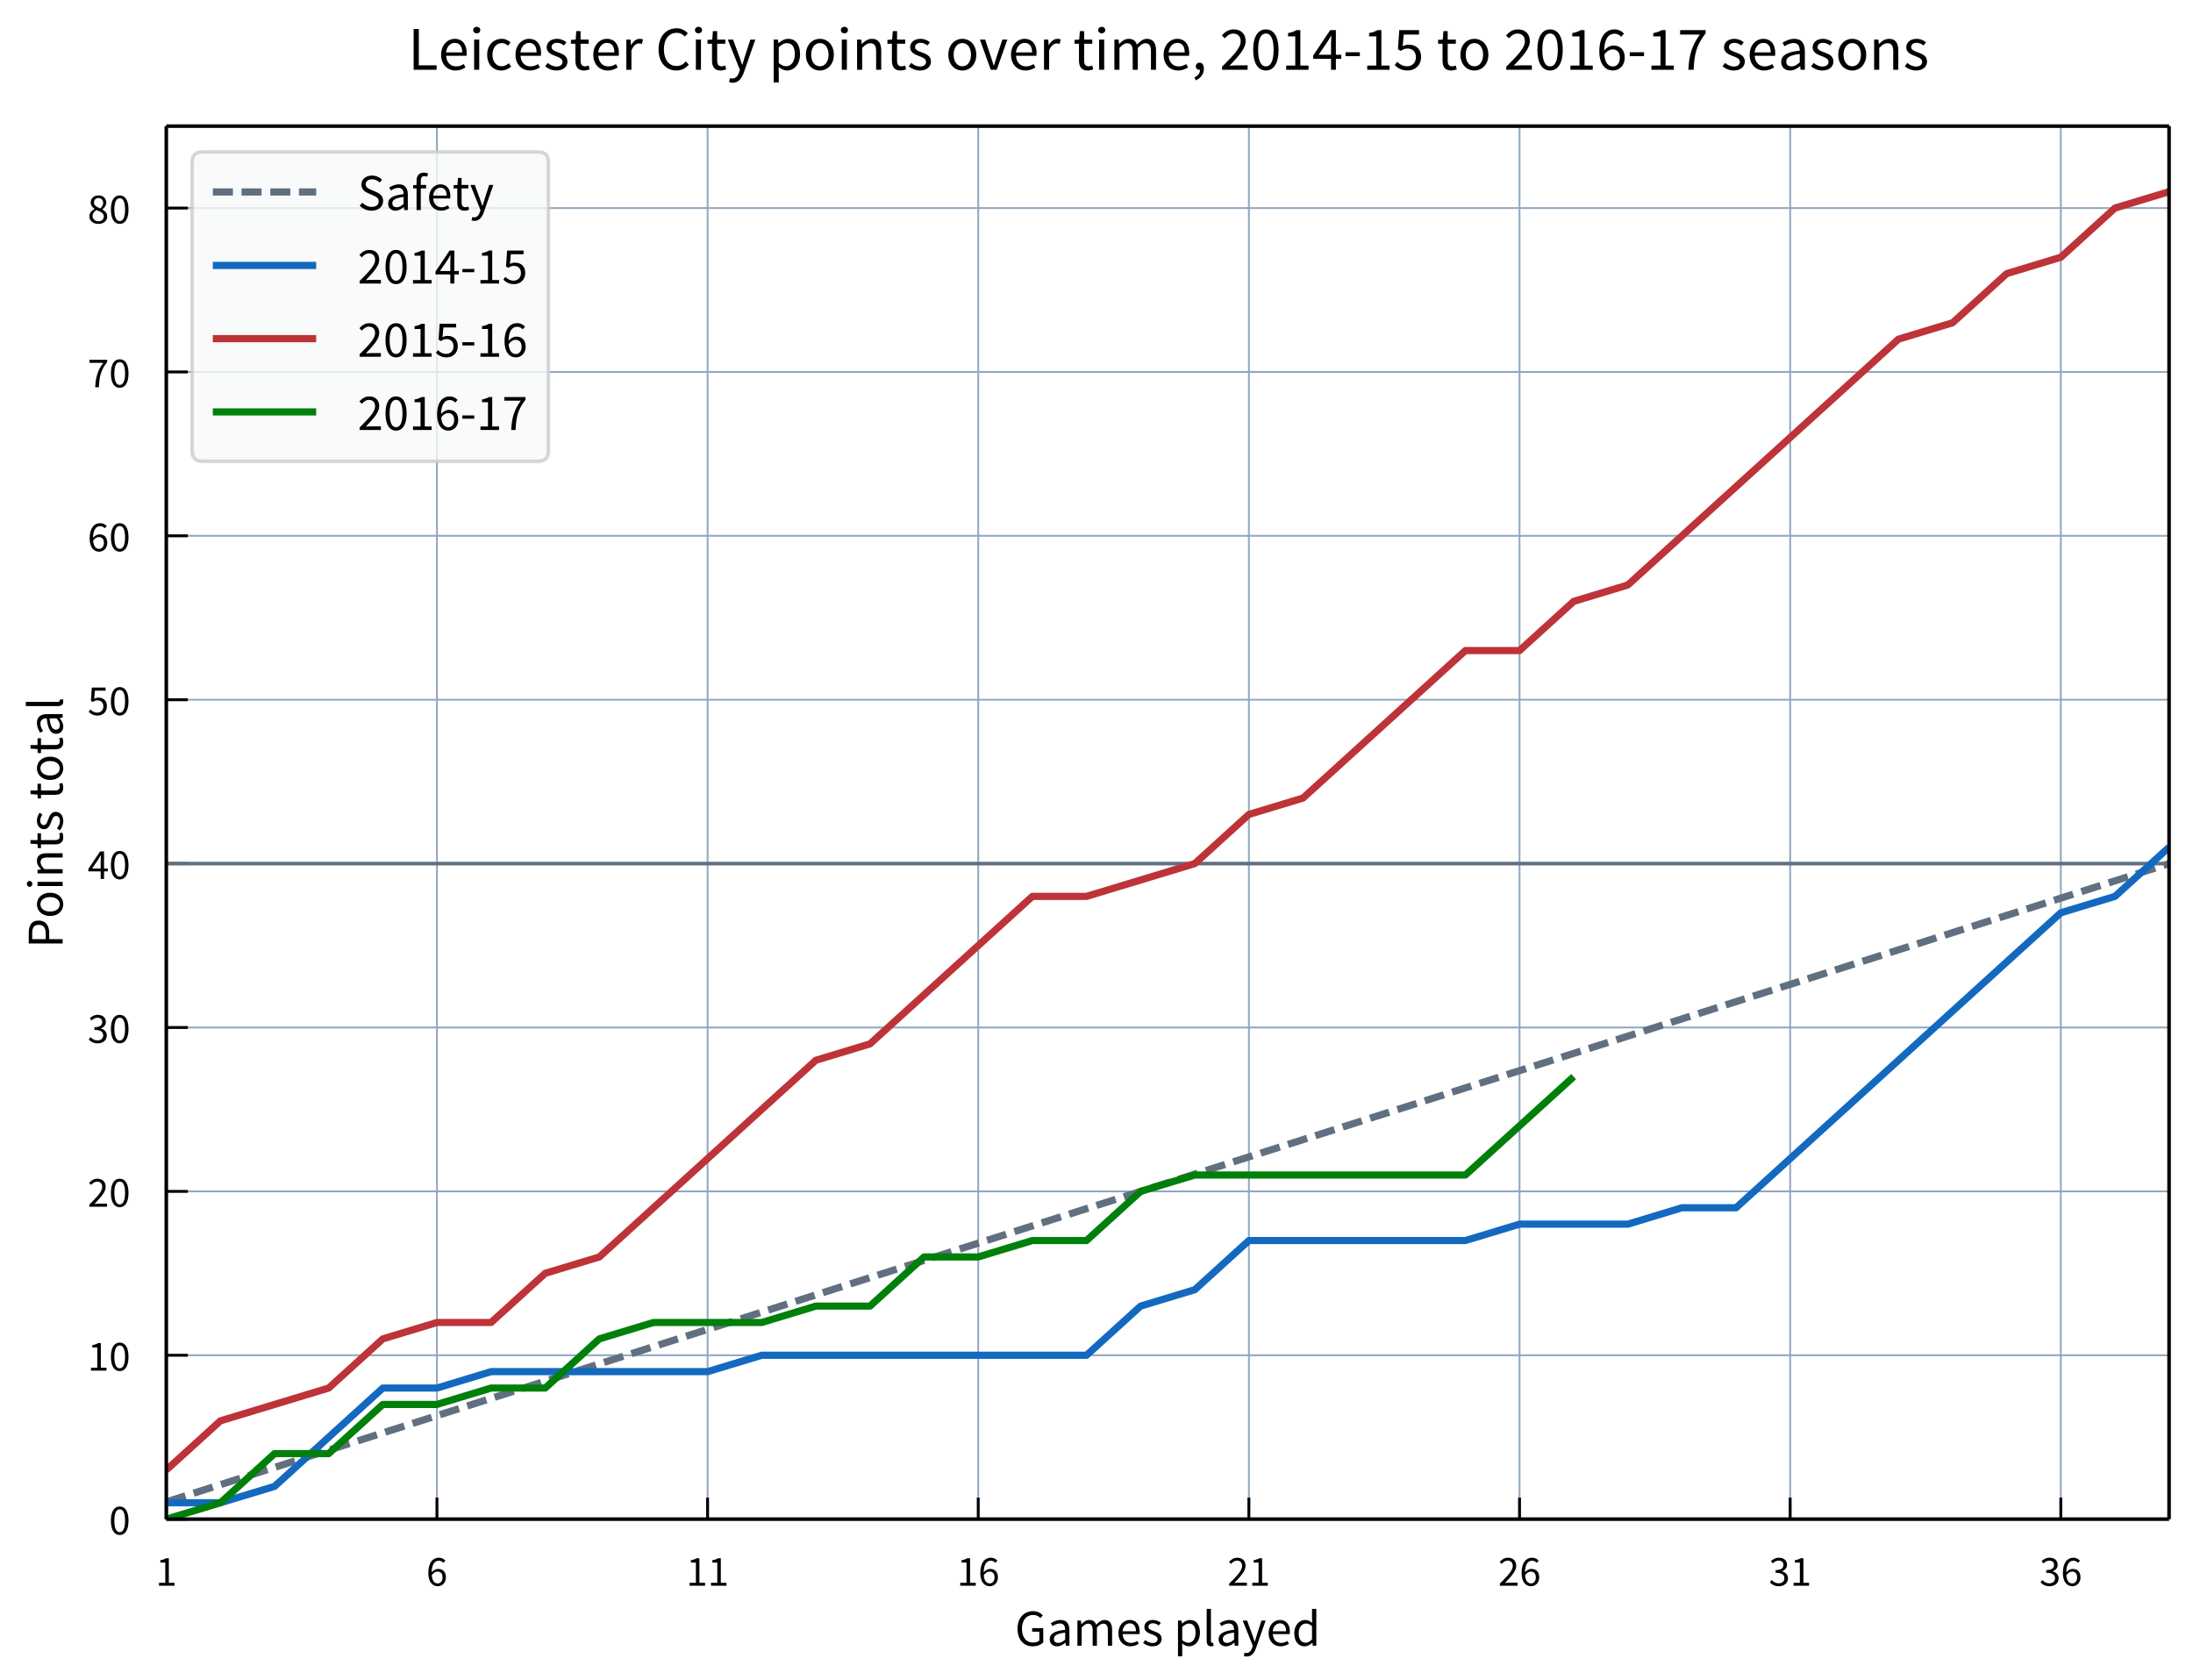 <svg height="624" viewBox="0 0 611 468" width="611pt" xmlns="http://www.w3.org/2000/svg" xmlns:xlink="http://www.w3.org/1999/xlink"><defs><style>*{stroke-linecap:butt;stroke-linejoin:round}</style></defs><g id="figure_1"><path d="M0 468.684h611.534V0H0z" fill="none" id="patch_1"/><g id="axes_1"><path d="M46.334 423.216h558V35.136h-558z" fill="none" id="patch_2"/><g id="matplotlib.axis_1"><g id="xtick_1"><path clip-path="url(#p20c82dfdf2)" d="M46.334 423.216V35.136" fill="none" stroke="#8fa7bf" stroke-linecap="square" stroke-width=".5" id="line2d_1"/><g id="line2d_2"><defs><path d="M0 0v-6" id="m7fe169ba1b" stroke="#000" stroke-width=".8"/></defs><use x="46.334" xlink:href="#m7fe169ba1b" y="423.216" stroke="#000" stroke-width=".8"/></g><g id="text_1"><defs><path d="M7.906 0h36v6.797H30.703v57h-6.297c-3.5-2.094-7.703-3.703-13.5-4.703v-5.297H22.5v-47H7.906z" id="SourceSansPro-Regular-31"/></defs><use xlink:href="#SourceSansPro-Regular-31" transform="matrix(.12 0 0 -.12 43.352 441.76)"/></g></g><g id="xtick_2"><path clip-path="url(#p20c82dfdf2)" d="M121.74 423.216V35.136" fill="none" stroke="#8fa7bf" stroke-linecap="square" stroke-width=".5" id="line2d_3"/><use x="121.739" xlink:href="#m7fe169ba1b" y="423.216" stroke="#000" stroke-width=".8" id="line2d_4"/><g id="text_2"><defs><path d="M26.797 5.297c-8.094 0-13 6.703-14 19.11 4.297 6 9.297 8.39 13.297 8.39 7.906 0 11.812-5.203 11.812-13.5 0-8.39-4.812-14-11.11-14M44.5 58.203C40.906 62.093 36 65 29.094 65 16.406 65 4.797 55.094 4.797 29.5c0-20.5 9.5-30.703 22-30.703 10.297 0 18.906 8.297 18.906 20.5C45.703 32.407 38.5 39 27.5 39c-5.203 0-10.906-3.094-14.906-8C13 51.203 20.5 58.094 29.406 58.094c4 0 7.89-1.89 10.5-5z" id="SourceSansPro-Regular-36"/></defs><use xlink:href="#SourceSansPro-Regular-36" transform="matrix(.12 0 0 -.12 118.757 441.76)"/></g></g><g id="xtick_3"><path clip-path="url(#p20c82dfdf2)" d="M197.145 423.216V35.136" fill="none" stroke="#8fa7bf" stroke-linecap="square" stroke-width=".5" id="line2d_5"/><use x="197.145" xlink:href="#m7fe169ba1b" y="423.216" stroke="#000" stroke-width=".8" id="line2d_6"/><g transform="matrix(.12 0 0 -.12 191.18 441.76)" id="text_3"><use xlink:href="#SourceSansPro-Regular-31"/><use x="49.7" xlink:href="#SourceSansPro-Regular-31"/></g></g><g id="xtick_4"><path clip-path="url(#p20c82dfdf2)" d="M272.55 423.216V35.136" fill="none" stroke="#8fa7bf" stroke-linecap="square" stroke-width=".5" id="line2d_7"/><use x="272.55" xlink:href="#m7fe169ba1b" y="423.216" stroke="#000" stroke-width=".8" id="line2d_8"/><g transform="matrix(.12 0 0 -.12 266.586 441.76)" id="text_4"><use xlink:href="#SourceSansPro-Regular-31"/><use x="49.7" xlink:href="#SourceSansPro-Regular-36"/></g></g><g id="xtick_5"><path clip-path="url(#p20c82dfdf2)" d="M347.956 423.216V35.136" fill="none" stroke="#8fa7bf" stroke-linecap="square" stroke-width=".5" id="line2d_9"/><use x="347.956" xlink:href="#m7fe169ba1b" y="423.216" stroke="#000" stroke-width=".8" id="line2d_10"/><g id="text_5"><defs><path d="M4 0h41.203v7.094h-18.5C23.406 7.094 19.5 6.797 16 6.5c15.094 15.797 26 27.703 26 39.703C42 57.5 34.703 65 22.906 65c-8.312 0-14-3.906-19.312-9.703l4.703-4.703c3.703 4.312 8.297 7.703 13.61 7.703C30 58.297 34 53.094 34 45.797 34 35.5 23.203 24 4 4.907z" id="SourceSansPro-Regular-32"/></defs><g transform="matrix(.12 0 0 -.12 341.991 441.76)"><use xlink:href="#SourceSansPro-Regular-32"/><use x="49.7" xlink:href="#SourceSansPro-Regular-31"/></g></g></g><g id="xtick_6"><path clip-path="url(#p20c82dfdf2)" d="M423.361 423.216V35.136" fill="none" stroke="#8fa7bf" stroke-linecap="square" stroke-width=".5" id="line2d_11"/><use x="423.361" xlink:href="#m7fe169ba1b" y="423.216" stroke="#000" stroke-width=".8" id="line2d_12"/><g transform="matrix(.12 0 0 -.12 417.397 441.76)" id="text_6"><use xlink:href="#SourceSansPro-Regular-32"/><use x="49.7" xlink:href="#SourceSansPro-Regular-36"/></g></g><g id="xtick_7"><path clip-path="url(#p20c82dfdf2)" d="M498.766 423.216V35.136" fill="none" stroke="#8fa7bf" stroke-linecap="square" stroke-width=".5" id="line2d_13"/><use x="498.766" xlink:href="#m7fe169ba1b" y="423.216" stroke="#000" stroke-width=".8" id="line2d_14"/><g id="text_7"><defs><path d="M2.594 7.797c4.312-4.703 10.812-9 21-9 11.703 0 21 6.906 21 18.203 0 8.797-6.094 14.406-13.797 16.203v.39c6.906 2.61 11.61 7.5 11.61 15.204 0 10.297-8 16.203-19.11 16.203-7.5 0-13.39-3.406-18.297-8l4.406-5.203c3.797 3.797 8.297 6.5 13.594 6.5 6.797 0 11-3.89 11-10.094 0-6.703-4.5-11.906-18.094-11.906V30c15.188 0 20.39-5.094 20.39-12.703 0-7.094-5.5-11.703-13.202-11.703-7.5 0-12.5 3.61-16.297 7.61z" id="SourceSansPro-Regular-33"/></defs><g transform="matrix(.12 0 0 -.12 492.802 441.76)"><use xlink:href="#SourceSansPro-Regular-33"/><use x="49.7" xlink:href="#SourceSansPro-Regular-31"/></g></g></g><g id="xtick_8"><path clip-path="url(#p20c82dfdf2)" d="M574.172 423.216V35.136" fill="none" stroke="#8fa7bf" stroke-linecap="square" stroke-width=".5" id="line2d_15"/><use x="574.172" xlink:href="#m7fe169ba1b" y="423.216" stroke="#000" stroke-width=".8" id="line2d_16"/><g transform="matrix(.12 0 0 -.12 568.207 441.76)" id="text_8"><use xlink:href="#SourceSansPro-Regular-33"/><use x="49.7" xlink:href="#SourceSansPro-Regular-36"/></g></g><g id="text_9"><defs><path d="M5.203 32.797c0-21.39 12.297-34 29.5-34 8.797 0 16 3.203 20.297 7.61V34H33.5v-6.906h13.906V10c-2.61-2.406-7.11-3.906-11.812-3.906-14 0-21.797 10.406-21.797 26.906 0 16.297 8.5 26.5 21.703 26.5 6.594 0 10.703-2.594 14-6.094l4.703 5.297c-3.797 4-9.797 8.094-18.797 8.094-17.5 0-30.203-12.89-30.203-34" id="SourceSansPro-Regular-47"/><path d="M5.797 12.594c0-8.688 6.11-13.797 14.297-13.797 6 0 11.406 3.203 16.11 7h.202L37.094 0h6.812v29.797c0 12.11-5 20-16.906 20-7.797 0-14.594-3.39-19.094-6.297l3.297-5.703C15 40.407 20 43 25.703 43c7.89 0 10-6 10-12.203C15 28.5 5.797 23.203 5.797 12.594m8.11.61c0 6.202 5.5 10.202 21.796 12.202v-13.5c-4.703-4.203-8.61-6.5-13.297-6.5-4.812 0-8.5 2.297-8.5 7.797" id="SourceSansPro-Regular-61"/><path d="M8.203 0h8.203v35.203c4.5 5 8.594 7.5 12.188 7.5 6.203 0 9.11-3.906 9.11-13V0h8.202v35.203c4.5 5 8.39 7.5 12.188 7.5 6.11 0 9-3.906 9-13V0h8.203v30.797c0 12.406-4.797 19-14.797 19-5.906 0-10.906-3.797-16-9.297-2 5.797-6 9.297-13.406 9.297-5.797 0-10.89-3.594-15.094-8.203h-.297l-.703 7H8.203z" id="SourceSansPro-Regular-6d"/><path d="M4.594 24.203c0-15.906 10.312-25.406 23.312-25.406 6.594 0 11.797 2.297 16 5L41 9.203c-3.594-2.297-7.5-3.797-12.094-3.797-9.312 0-15.61 6.594-16.203 17.094H45.5c.203 1.203.297 2.797.297 4.5 0 13.906-7 22.797-19.39 22.797-11.11 0-21.813-9.703-21.813-25.594m8 3.703c1 9.797 7.203 15.39 14 15.39 7.61 0 12-5.5 12-15.39z" id="SourceSansPro-Regular-65"/><path d="M2.797 5.5C7.407 1.703 14-1.203 20.907-1.203c11.5 0 17.796 6.61 17.796 14.5 0 9.203-7.797 12.11-14.797 14.703-5.5 2.094-10.812 3.797-10.812 8.406 0 3.688 2.812 7 8.906 7 4.297 0 7.797-1.812 11.094-4.312L37 44.297c-3.703 3-9 5.5-15.094 5.5-10.5 0-16.703-6-16.703-13.797 0-8.203 7.594-11.5 14.5-14 5.297-2 11.094-4.203 11.094-9.203 0-4.203-3.203-7.594-9.594-7.594-5.797 0-10.11 2.39-14.297 5.797z" id="SourceSansPro-Regular-73"/><path d="M16.203 4.406c4.5-3.5 9-5.61 13.5-5.61 11.094 0 21 9.704 21 26.204 0 15.094-6.703 24.797-19.203 24.797-5.703 0-11.094-3.094-15.5-6.797h-.297L15 48.594H8.203V-20.5h8.203v16.406zm.203 6.39v25.5c4.797 4.298 8.89 6.61 13 6.61 9.188 0 12.797-7.203 12.797-17.906 0-12-5.906-19.297-13.906-19.297-3.203 0-7.5 1.39-11.89 5.094" id="SourceSansPro-Regular-70"/><path d="M8.203 9.797c0-7.094 2.5-11 8.703-11 2.188 0 3.594.297 4.688.797L20.5 5.797c-.906-.203-1.297-.203-1.797-.203-1.203 0-2.297 1-2.297 3.61v62H8.203z" id="SourceSansPro-Regular-6c"/><path d="M4.906-13.406l-1.61-6.5c1.61-.594 3.5-1 5.704-1 9.797 0 14.797 7.312 18.203 16.906L45.5 48.594h-8l-8.703-26.89C27.5 17.405 26.094 12.405 24.703 8h-.406c-1.5 4.5-3.203 9.5-4.703 13.703l-9.89 26.89h-8.5l19.5-48.687-1.11-3.61c-2-6-5.5-10.39-11-10.39-1.188 0-2.688.39-3.688.688" id="SourceSansPro-Regular-79"/><path d="M4.703 24.203C4.703 8 12.593-1.203 24.797-1.203 30.5-1.203 35.703 2 39.5 5.703h.297L40.5 0h6.797v71.203H39V52.5l.406-8.297c-4.312 3.5-8 5.594-13.61 5.594-11.093 0-21.093-9.797-21.093-25.594m8.5.094c0 11.11 6.203 18.61 14 18.61 4 0 7.703-1.407 11.797-5.11v-25.39c-4-4.5-7.906-6.704-12.406-6.704-8.5 0-13.39 7-13.39 18.594" id="SourceSansPro-Regular-64"/></defs><g transform="matrix(.144 0 0 -.144 282.745 458.473)"><use xlink:href="#SourceSansPro-Regular-47"/><use x="61.7" xlink:href="#SourceSansPro-Regular-61"/><use x="112.9" xlink:href="#SourceSansPro-Regular-6d"/><use x="195.8" xlink:href="#SourceSansPro-Regular-65"/><use x="245.4" xlink:href="#SourceSansPro-Regular-73"/><use x="287.3" xlink:href="#SourceSansPro-Regular-20"/><use x="307.5" xlink:href="#SourceSansPro-Regular-70"/><use x="363" xlink:href="#SourceSansPro-Regular-6c"/><use x="388.5" xlink:href="#SourceSansPro-Regular-61"/><use x="439.7" xlink:href="#SourceSansPro-Regular-79"/><use x="486.4" xlink:href="#SourceSansPro-Regular-65"/><use x="536" xlink:href="#SourceSansPro-Regular-64"/></g></g></g><g id="matplotlib.axis_2"><g id="ytick_1"><path clip-path="url(#p20c82dfdf2)" d="M46.334 423.216h558" fill="none" stroke="#8fa7bf" stroke-linecap="square" stroke-width=".5" id="line2d_17"/><g id="line2d_18"><defs><path d="M0 0h6" id="m39df6d6bbf" stroke="#000" stroke-width=".8"/></defs><use x="46.334" xlink:href="#m39df6d6bbf" y="423.216" stroke="#000" stroke-width=".8"/></g><g id="text_10"><defs><path d="M24.906-1.203c12.688 0 20.39 11.906 20.39 33.297C45.297 53.5 37.595 65 24.907 65c-12.812 0-20.5-11.5-20.5-32.906 0-21.39 7.688-33.297 20.5-33.297m0 6.61c-7.5 0-12.5 8-12.5 26.687 0 18.703 5 26.312 12.5 26.312 7.39 0 12.39-7.61 12.39-26.312 0-18.688-5-26.688-12.39-26.688" id="SourceSansPro-Regular-30"/></defs><use xlink:href="#SourceSansPro-Regular-30" transform="matrix(.12 0 0 -.12 30.37 427.488)"/></g></g><g id="ytick_2"><path clip-path="url(#p20c82dfdf2)" d="M46.334 377.56h558" fill="none" stroke="#8fa7bf" stroke-linecap="square" stroke-width=".5" id="line2d_19"/><use x="46.334" xlink:href="#m39df6d6bbf" y="377.559" stroke="#000" stroke-width=".8" id="line2d_20"/><g transform="matrix(.12 0 0 -.12 24.405 381.831)" id="text_11"><use xlink:href="#SourceSansPro-Regular-31"/><use x="49.7" xlink:href="#SourceSansPro-Regular-30"/></g></g><g id="ytick_3"><path clip-path="url(#p20c82dfdf2)" d="M46.334 331.903h558" fill="none" stroke="#8fa7bf" stroke-linecap="square" stroke-width=".5" id="line2d_21"/><use x="46.334" xlink:href="#m39df6d6bbf" y="331.903" stroke="#000" stroke-width=".8" id="line2d_22"/><g transform="matrix(.12 0 0 -.12 24.405 336.175)" id="text_12"><use xlink:href="#SourceSansPro-Regular-32"/><use x="49.7" xlink:href="#SourceSansPro-Regular-30"/></g></g><g id="ytick_4"><path clip-path="url(#p20c82dfdf2)" d="M46.334 286.246h558" fill="none" stroke="#8fa7bf" stroke-linecap="square" stroke-width=".5" id="line2d_23"/><use x="46.334" xlink:href="#m39df6d6bbf" y="286.246" stroke="#000" stroke-width=".8" id="line2d_24"/><g transform="matrix(.12 0 0 -.12 24.405 290.518)" id="text_13"><use xlink:href="#SourceSansPro-Regular-33"/><use x="49.7" xlink:href="#SourceSansPro-Regular-30"/></g></g><g id="ytick_5"><path clip-path="url(#p20c82dfdf2)" d="M46.334 240.59h558" fill="none" stroke="#8fa7bf" stroke-linecap="square" stroke-width=".5" id="line2d_25"/><use x="46.334" xlink:href="#m39df6d6bbf" y="240.59" stroke="#000" stroke-width=".8" id="line2d_26"/><g id="text_14"><defs><path d="M10.406 24.203L25.296 46c1.798 3.094 3.61 5.906 5.204 9h.406c-.203-3.406-.5-8.906-.5-12.297v-18.5zm36.5 0h-8.703v39.594H29L1.703 23v-5.406h28.703V0h7.797v17.594h8.703z" id="SourceSansPro-Regular-34"/></defs><g transform="matrix(.12 0 0 -.12 24.405 244.862)"><use xlink:href="#SourceSansPro-Regular-34"/><use x="49.7" xlink:href="#SourceSansPro-Regular-30"/></g></g></g><g id="ytick_6"><path clip-path="url(#p20c82dfdf2)" d="M46.334 194.933h558" fill="none" stroke="#8fa7bf" stroke-linecap="square" stroke-width=".5" id="line2d_27"/><use x="46.334" xlink:href="#m39df6d6bbf" y="194.933" stroke="#000" stroke-width=".8" id="line2d_28"/><g id="text_15"><defs><path d="M2.5 7.5c4.406-4.406 10.703-8.703 20.906-8.703 11.094 0 21.5 7.797 21.5 21.61 0 13.796-8.906 20-19.812 20-3.89 0-6.797-1-9.797-2.61L17 56.703h24.703v7.094H9.797L7.703 33.094l4.39-2.797c3.813 2.5 6.5 3.906 10.907 3.906 8.203 0 13.594-5.203 13.594-14 0-8.906-6.188-14.61-14-14.61-7.5 0-12.297 3.5-16.094 7.313z" id="SourceSansPro-Regular-35"/></defs><g transform="matrix(.12 0 0 -.12 24.405 199.206)"><use xlink:href="#SourceSansPro-Regular-35"/><use x="49.7" xlink:href="#SourceSansPro-Regular-30"/></g></g></g><g id="ytick_7"><path clip-path="url(#p20c82dfdf2)" d="M46.334 149.277h558" fill="none" stroke="#8fa7bf" stroke-linecap="square" stroke-width=".5" id="line2d_29"/><use x="46.334" xlink:href="#m39df6d6bbf" y="149.277" stroke="#000" stroke-width=".8" id="line2d_30"/><g transform="matrix(.12 0 0 -.12 24.405 153.55)" id="text_16"><use xlink:href="#SourceSansPro-Regular-36"/><use x="49.7" xlink:href="#SourceSansPro-Regular-30"/></g></g><g id="ytick_8"><path clip-path="url(#p20c82dfdf2)" d="M46.334 103.62h558" fill="none" stroke="#8fa7bf" stroke-linecap="square" stroke-width=".5" id="line2d_31"/><use x="46.334" xlink:href="#m39df6d6bbf" y="103.62" stroke="#000" stroke-width=".8" id="line2d_32"/><g id="text_17"><defs><path d="M17.703 0h8.5c1.094 24.906 4.203 39.406 19.297 58.703v5.094H4.406v-7.094h31.797C23.593 39.203 18.797 24 17.703 0" id="SourceSansPro-Regular-37"/></defs><g transform="matrix(.12 0 0 -.12 24.405 107.893)"><use xlink:href="#SourceSansPro-Regular-37"/><use x="49.7" xlink:href="#SourceSansPro-Regular-30"/></g></g></g><g id="ytick_9"><path clip-path="url(#p20c82dfdf2)" d="M46.334 57.964h558" fill="none" stroke="#8fa7bf" stroke-linecap="square" stroke-width=".5" id="line2d_33"/><use x="46.334" xlink:href="#m39df6d6bbf" y="57.964" stroke="#000" stroke-width=".8" id="line2d_34"/><g id="text_18"><defs><path d="M11.5 17.094c0 5.812 3.797 10.5 8.906 13.906 9.188-3.703 17.297-6.703 17.297-14.906 0-6.594-5.11-11.188-12.5-11.188C17.406 4.906 11.5 10 11.5 17.094m18 17.703c-7.703 3-14.703 6.203-14.703 13.797 0 6.203 4.406 10.312 10.297 10.312 7 0 11.11-5 11.11-11.312 0-4.688-2.407-9-6.704-12.797m-25.406-18.5C4.094 6.203 13-1.203 25-1.203c12.406 0 20.594 7.5 20.594 17 0 8.61-5.39 13.11-11.094 16.406v.39c3.906 3 8.797 8.704 8.797 15.407 0 9.906-6.89 17-18 17C15 65 7.203 58.406 7.203 48.594c0-6.688 4.203-11.39 8.89-14.688V33.5c-6-3.203-12-8.906-12-17.203" id="SourceSansPro-Regular-38"/></defs><g transform="matrix(.12 0 0 -.12 24.405 62.236)"><use xlink:href="#SourceSansPro-Regular-38"/><use x="49.7" xlink:href="#SourceSansPro-Regular-30"/></g></g></g><g id="text_19"><defs><path d="M9 0h8.297v26h11.797c14.406 0 24.203 6.5 24.203 20.297 0 14.406-9.703 19.297-24.203 19.297H9zm8.297 32.797v26.11h10.797c11.312 0 16.906-3.11 16.906-12.61 0-9.297-5.5-13.5-16.906-13.5z" id="SourceSansPro-Regular-50"/><path d="M4.594 24.203c0-16.11 10.61-25.406 22.5-25.406 11.906 0 22.5 9.297 22.5 25.406 0 16.297-10.594 25.594-22.5 25.594-11.89 0-22.5-9.297-22.5-25.594m8.5 0c0 11.203 5.703 18.797 14 18.797 8.406 0 14-7.594 14-18.797 0-11.11-5.594-18.61-14-18.61-8.297 0-14 7.5-14 18.61" id="SourceSansPro-Regular-6f"/><path d="M12.406 58.594c3.188 0 5.688 2.203 5.688 5.312 0 3.188-2.5 5.297-5.688 5.297-3.203 0-5.703-2.11-5.703-5.297 0-3.11 2.5-5.312 5.703-5.312M8.203 0h8.203v48.594H8.203z" id="SourceSansPro-Regular-69"/><path d="M8.203 0h8.203v35.203c4.89 4.89 8.297 7.5 13.297 7.5 6.39 0 9.203-3.906 9.203-13V0h8.188v30.797c0 12.406-4.594 19-14.797 19-6.703 0-11.703-3.594-16.297-8.203h-.297l-.703 7H8.203z" id="SourceSansPro-Regular-6e"/><path d="M9.594 15c0-9.594 3.5-16.203 13.906-16.203 3 0 6.297.906 9 1.797l-1.594 6.203c-1.61-.594-3.812-1.297-5.5-1.297-5.61 0-7.5 3.406-7.5 9.406v27H31v6.688H17.906v13.61H11l-1-13.61-7.594-.5v-6.188h7.188z" id="SourceSansPro-Regular-74"/></defs><g transform="matrix(0 -.144 -.144 0 17.453 264.132)"><use xlink:href="#SourceSansPro-Regular-50"/><use x="57.6" xlink:href="#SourceSansPro-Regular-6f"/><use x="111.8" xlink:href="#SourceSansPro-Regular-69"/><use x="136.4" xlink:href="#SourceSansPro-Regular-6e"/><use x="191.1" xlink:href="#SourceSansPro-Regular-74"/><use x="224.9" xlink:href="#SourceSansPro-Regular-73"/><use x="266.8" xlink:href="#SourceSansPro-Regular-20"/><use x="287" xlink:href="#SourceSansPro-Regular-74"/><use x="320.8" xlink:href="#SourceSansPro-Regular-6f"/><use x="375" xlink:href="#SourceSansPro-Regular-74"/><use x="408.8" xlink:href="#SourceSansPro-Regular-61"/><use x="460" xlink:href="#SourceSansPro-Regular-6c"/></g></g></g><path clip-path="url(#p20c82dfdf2)" d="M46.334 240.59h558" fill="none" stroke="#607080" stroke-linecap="square" id="line2d_35"/><path clip-path="url(#p20c82dfdf2)" d="M46.334 418.41l15.081-4.806 15.081-4.806 15.081-4.806 15.081-4.806 15.081-4.806 15.081-4.806 15.082-4.806 15.08-4.806 15.082-4.806 15.08-4.806 15.082-4.806 15.081-4.806 15.081-4.806 15.081-4.805 15.081-4.806 15.081-4.806 15.081-4.806 15.081-4.806 15.082-4.806 15.08-4.806 15.082-4.806 15.08-4.806 15.082-4.806 15.08-4.806 15.082-4.806 15.081-4.806 15.081-4.806 15.081-4.806 15.081-4.806 15.081-4.806 15.082-4.806 15.08-4.805 15.082-4.806 15.08-4.806 15.082-4.806 15.08-4.806 15.082-4.806" fill="none" stroke="#607080" stroke-dasharray="5.6,2.4" stroke-width="2" id="line2d_36"/><path clip-path="url(#p20c82dfdf2)" d="M46.334 418.65h15.081l15.081-4.566 15.081-13.697 15.081-13.696h15.081l15.081-4.566h60.324l15.082-4.566h90.486l15.081-13.697 15.082-4.565 15.08-13.697h60.324l15.082-4.566h30.162l15.081-4.566h15.081l15.081-13.697 15.082-13.696 15.08-13.697 15.082-13.697 15.08-13.697 15.082-13.697 15.08-4.566 15.082-13.697" fill="none" stroke="#1369bf" stroke-linecap="square" stroke-width="2" id="line2d_37"/><path clip-path="url(#p20c82dfdf2)" d="M46.334 409.519l15.081-13.697 15.081-4.566 15.081-4.565 15.081-13.697 15.081-4.566h15.081l15.082-13.697 15.08-4.566 15.082-13.697 15.08-13.697 15.082-13.696 15.081-13.697 15.081-4.566 15.081-13.697 15.081-13.697 15.081-13.697h15.081l15.081-4.566 15.082-4.565 15.08-13.697 15.082-4.566 15.08-13.697 15.082-13.697 15.08-13.697h15.082l15.081-13.697 15.081-4.565 15.081-13.697 15.081-13.697 15.081-13.697 15.082-13.697 15.08-13.697 15.082-4.566 15.08-13.696 15.082-4.566 15.08-13.697 15.082-4.566" fill="none" stroke="#bd3338" stroke-linecap="square" stroke-width="2" id="line2d_38"/><path clip-path="url(#p20c82dfdf2)" d="M46.334 423.216l15.081-4.566 15.081-13.697h15.081l15.081-13.697h15.081l15.081-4.565h15.082l15.08-13.697 15.082-4.566h30.162l15.081-4.566h15.081l15.081-13.697h15.081l15.081-4.565h15.081l15.081-13.697 15.082-4.566h75.404l15.082-13.697 15.081-13.697" fill="none" stroke="#00800a" stroke-linecap="square" stroke-width="2" id="line2d_39"/><path d="M46.334 423.216V35.136" fill="none" stroke="#000" stroke-linecap="square" id="patch_3"/><path d="M604.334 423.216V35.136" fill="none" stroke="#000" stroke-linecap="square" id="patch_4"/><path d="M46.334 423.216h558" fill="none" stroke="#000" stroke-linecap="square" id="patch_5"/><path d="M46.334 35.136h558" fill="none" stroke="#000" stroke-linecap="square" id="patch_6"/><g id="text_20"><defs><path d="M9 0h37v7.094H17.297v58.5H9z" id="SourceSansPro-Regular-4c"/><path d="M4.594 24.203c0-16.11 9.906-25.406 22.812-25.406 5.797 0 11.39 2.406 15.797 6.297L39.5 10.5c-2.906-2.594-6.797-4.906-11.406-4.906-8.89 0-15 7.5-15 18.61C13.094 35.405 19.5 43 28.297 43c3.906 0 6.906-1.797 9.797-4.297L42.204 44c-3.298 3.094-7.798 5.797-14.204 5.797-12.5 0-23.406-9.297-23.406-25.594" id="SourceSansPro-Regular-63"/><path d="M8.203 0h8.203v31.203c3.297 8.203 8.188 11.203 12.297 11.203 2 0 3.094-.312 4.703-.812L35 48.797c-1.594.703-3.094 1-5.203 1-5.5 0-10.5-3.89-13.797-10h-.297L15 48.594H8.203z" id="SourceSansPro-Regular-72"/><path d="M5.203 32.797c0-21.39 12.203-34 28.703-34 8.39 0 14.797 3.5 20 9.5l-4.703 5.11C45 8.702 40.406 6.093 34.093 6.093 21.704 6.094 13.798 16.5 13.798 33c0 16.297 8.203 26.5 20.703 26.5 5.5 0 9.703-2.406 13.094-6.094l4.703 5.297c-3.797 4.297-10 8.094-17.89 8.094-16.813 0-29.204-12.89-29.204-34" id="SourceSansPro-Regular-43"/><path d="M18.703 0h9.594L45.5 48.594h-8.094L28.203 21c-1.406-4.797-3-9.703-4.406-14.297h-.39c-1.5 4.594-3.11 9.5-4.5 14.297L9.702 48.594h-8.5z" id="SourceSansPro-Regular-76"/><path d="M6.703-17c8.094 3.406 13.094 10.094 13.094 18.703 0 6-2.594 9.703-6.89 9.703-3.313 0-6.11-2.203-6.11-5.812 0-3.688 2.703-5.688 5.906-5.688.297 0 .703 0 1 .094 0-5.406-3.406-9.703-9-12.203z" id="SourceSansPro-Regular-2c"/><path d="M4.094 21.906h23v6.297h-23z" id="SourceSansPro-Regular-2d"/></defs><g transform="matrix(.173 0 0 -.173 113.695 19.434)"><use xlink:href="#SourceSansPro-Regular-4c"/><use x="48.6" xlink:href="#SourceSansPro-Regular-65"/><use x="98.2" xlink:href="#SourceSansPro-Regular-69"/><use x="122.8" xlink:href="#SourceSansPro-Regular-63"/><use x="168.4" xlink:href="#SourceSansPro-Regular-65"/><use x="218" xlink:href="#SourceSansPro-Regular-73"/><use x="259.9" xlink:href="#SourceSansPro-Regular-74"/><use x="293.7" xlink:href="#SourceSansPro-Regular-65"/><use x="343.3" xlink:href="#SourceSansPro-Regular-72"/><use x="378" xlink:href="#SourceSansPro-Regular-20"/><use x="398.2" xlink:href="#SourceSansPro-Regular-43"/><use x="455.3" xlink:href="#SourceSansPro-Regular-69"/><use x="479.9" xlink:href="#SourceSansPro-Regular-74"/><use x="513.7" xlink:href="#SourceSansPro-Regular-79"/><use x="560.4" xlink:href="#SourceSansPro-Regular-20"/><use x="580.6" xlink:href="#SourceSansPro-Regular-70"/><use x="636.1" xlink:href="#SourceSansPro-Regular-6f"/><use x="690.3" xlink:href="#SourceSansPro-Regular-69"/><use x="714.9" xlink:href="#SourceSansPro-Regular-6e"/><use x="769.6" xlink:href="#SourceSansPro-Regular-74"/><use x="803.4" xlink:href="#SourceSansPro-Regular-73"/><use x="845.3" xlink:href="#SourceSansPro-Regular-20"/><use x="865.5" xlink:href="#SourceSansPro-Regular-6f"/><use x="919.7" xlink:href="#SourceSansPro-Regular-76"/><use x="966.4" xlink:href="#SourceSansPro-Regular-65"/><use x="1016" xlink:href="#SourceSansPro-Regular-72"/><use x="1050.7" xlink:href="#SourceSansPro-Regular-20"/><use x="1070.9" xlink:href="#SourceSansPro-Regular-74"/><use x="1104.7" xlink:href="#SourceSansPro-Regular-69"/><use x="1129.3" xlink:href="#SourceSansPro-Regular-6d"/><use x="1212.2" xlink:href="#SourceSansPro-Regular-65"/><use x="1261.8" xlink:href="#SourceSansPro-Regular-2c"/><use x="1286.7" xlink:href="#SourceSansPro-Regular-20"/><use x="1306.9" xlink:href="#SourceSansPro-Regular-32"/><use x="1356.6" xlink:href="#SourceSansPro-Regular-30"/><use x="1406.3" xlink:href="#SourceSansPro-Regular-31"/><use x="1456" xlink:href="#SourceSansPro-Regular-34"/><use x="1505.7" xlink:href="#SourceSansPro-Regular-2d"/><use x="1536.8" xlink:href="#SourceSansPro-Regular-31"/><use x="1586.5" xlink:href="#SourceSansPro-Regular-35"/><use x="1636.2" xlink:href="#SourceSansPro-Regular-20"/><use x="1656.4" xlink:href="#SourceSansPro-Regular-74"/><use x="1690.2" xlink:href="#SourceSansPro-Regular-6f"/><use x="1744.4" xlink:href="#SourceSansPro-Regular-20"/><use x="1764.6" xlink:href="#SourceSansPro-Regular-32"/><use x="1814.3" xlink:href="#SourceSansPro-Regular-30"/><use x="1864" xlink:href="#SourceSansPro-Regular-31"/><use x="1913.7" xlink:href="#SourceSansPro-Regular-36"/><use x="1963.4" xlink:href="#SourceSansPro-Regular-2d"/><use x="1994.5" xlink:href="#SourceSansPro-Regular-31"/><use x="2044.2" xlink:href="#SourceSansPro-Regular-37"/><use x="2093.9" xlink:href="#SourceSansPro-Regular-20"/><use x="2114.1" xlink:href="#SourceSansPro-Regular-73"/><use x="2156" xlink:href="#SourceSansPro-Regular-65"/><use x="2205.6" xlink:href="#SourceSansPro-Regular-61"/><use x="2256.8" xlink:href="#SourceSansPro-Regular-73"/><use x="2298.7" xlink:href="#SourceSansPro-Regular-6f"/><use x="2352.9" xlink:href="#SourceSansPro-Regular-6e"/><use x="2407.6" xlink:href="#SourceSansPro-Regular-73"/></g></g><g id="legend_1"><path d="M56.414 128.508h93.501q2.88 0 2.88-2.88V45.216q0-2.88-2.88-2.88H56.414q-2.88 0-2.88 2.88v80.412q0 2.88 2.88 2.88z" fill="#f7f8f9" opacity=".8" stroke="#ccc" id="patch_7"/><path d="M59.294 53.482h28.8" fill="none" stroke="#607080" stroke-dasharray="5.6,2.4" stroke-width="2" id="line2d_40"/><g id="text_21"><defs><path d="M4.203 8.5c5.703-5.906 13.797-9.703 23-9.703C41-1.203 49.5 7.094 49.5 17.5c0 9.703-5.906 14.203-13.5 17.5l-9.297 4c-5.203 2.203-10.906 4.594-10.906 10.906 0 5.89 4.906 9.594 12.203 9.594 6.094 0 10.906-2.406 14.906-6.203l4.5 5.406C42.703 63.5 35.796 66.797 28 66.797c-11.906 0-20.594-7.39-20.594-17.39 0-9.61 7.094-14.313 13.297-16.907l9.39-4.094C36.298 25.594 41 23.5 41 16.796c0-6.39-5.094-10.702-13.703-10.702-6.797 0-13.39 3.312-18.094 8.203z" id="SourceSansPro-Regular-53"/><path d="M31.906 70.797c-2.203.906-5.11 1.61-8.11 1.61-9.702 0-14.202-6.204-14.202-16.11v-7.703L3 48.094v-6.188h6.594V0h8.203v41.906h10.297v6.688H17.797v7.703c0 6.203 2.203 9.406 6.797 9.406 1.812 0 3.703-.406 5.5-1.203z" id="SourceSansPro-Regular-66"/></defs><g transform="matrix(.144 0 0 -.144 99.614 58.522)"><use xlink:href="#SourceSansPro-Regular-53"/><use x="53.4" xlink:href="#SourceSansPro-Regular-61"/><use x="104.6" xlink:href="#SourceSansPro-Regular-66"/><use x="133.8" xlink:href="#SourceSansPro-Regular-65"/><use x="183.4" xlink:href="#SourceSansPro-Regular-74"/><use x="217.2" xlink:href="#SourceSansPro-Regular-79"/></g></g><path d="M59.294 73.946h28.8" fill="none" stroke="#1369bf" stroke-linecap="square" stroke-width="2" id="line2d_42"/><g transform="matrix(.144 0 0 -.144 99.614 78.986)" id="text_22"><use xlink:href="#SourceSansPro-Regular-32"/><use x="49.7" xlink:href="#SourceSansPro-Regular-30"/><use x="99.4" xlink:href="#SourceSansPro-Regular-31"/><use x="149.1" xlink:href="#SourceSansPro-Regular-34"/><use x="198.8" xlink:href="#SourceSansPro-Regular-2d"/><use x="229.9" xlink:href="#SourceSansPro-Regular-31"/><use x="279.6" xlink:href="#SourceSansPro-Regular-35"/></g><path d="M59.294 94.351h28.8" fill="none" stroke="#bd3338" stroke-linecap="square" stroke-width="2" id="line2d_44"/><g transform="matrix(.144 0 0 -.144 99.614 99.391)" id="text_23"><use xlink:href="#SourceSansPro-Regular-32"/><use x="49.7" xlink:href="#SourceSansPro-Regular-30"/><use x="99.4" xlink:href="#SourceSansPro-Regular-31"/><use x="149.1" xlink:href="#SourceSansPro-Regular-35"/><use x="198.8" xlink:href="#SourceSansPro-Regular-2d"/><use x="229.9" xlink:href="#SourceSansPro-Regular-31"/><use x="279.6" xlink:href="#SourceSansPro-Regular-36"/></g><path d="M59.294 114.756h28.8" fill="none" stroke="#00800a" stroke-linecap="square" stroke-width="2" id="line2d_46"/><g transform="matrix(.144 0 0 -.144 99.614 119.796)" id="text_24"><use xlink:href="#SourceSansPro-Regular-32"/><use x="49.7" xlink:href="#SourceSansPro-Regular-30"/><use x="99.4" xlink:href="#SourceSansPro-Regular-31"/><use x="149.1" xlink:href="#SourceSansPro-Regular-36"/><use x="198.8" xlink:href="#SourceSansPro-Regular-2d"/><use x="229.9" xlink:href="#SourceSansPro-Regular-31"/><use x="279.6" xlink:href="#SourceSansPro-Regular-37"/></g></g></g></g><defs><clipPath id="p20c82dfdf2"><path d="M46.334 35.136h558v388.08h-558z"/></clipPath></defs></svg>